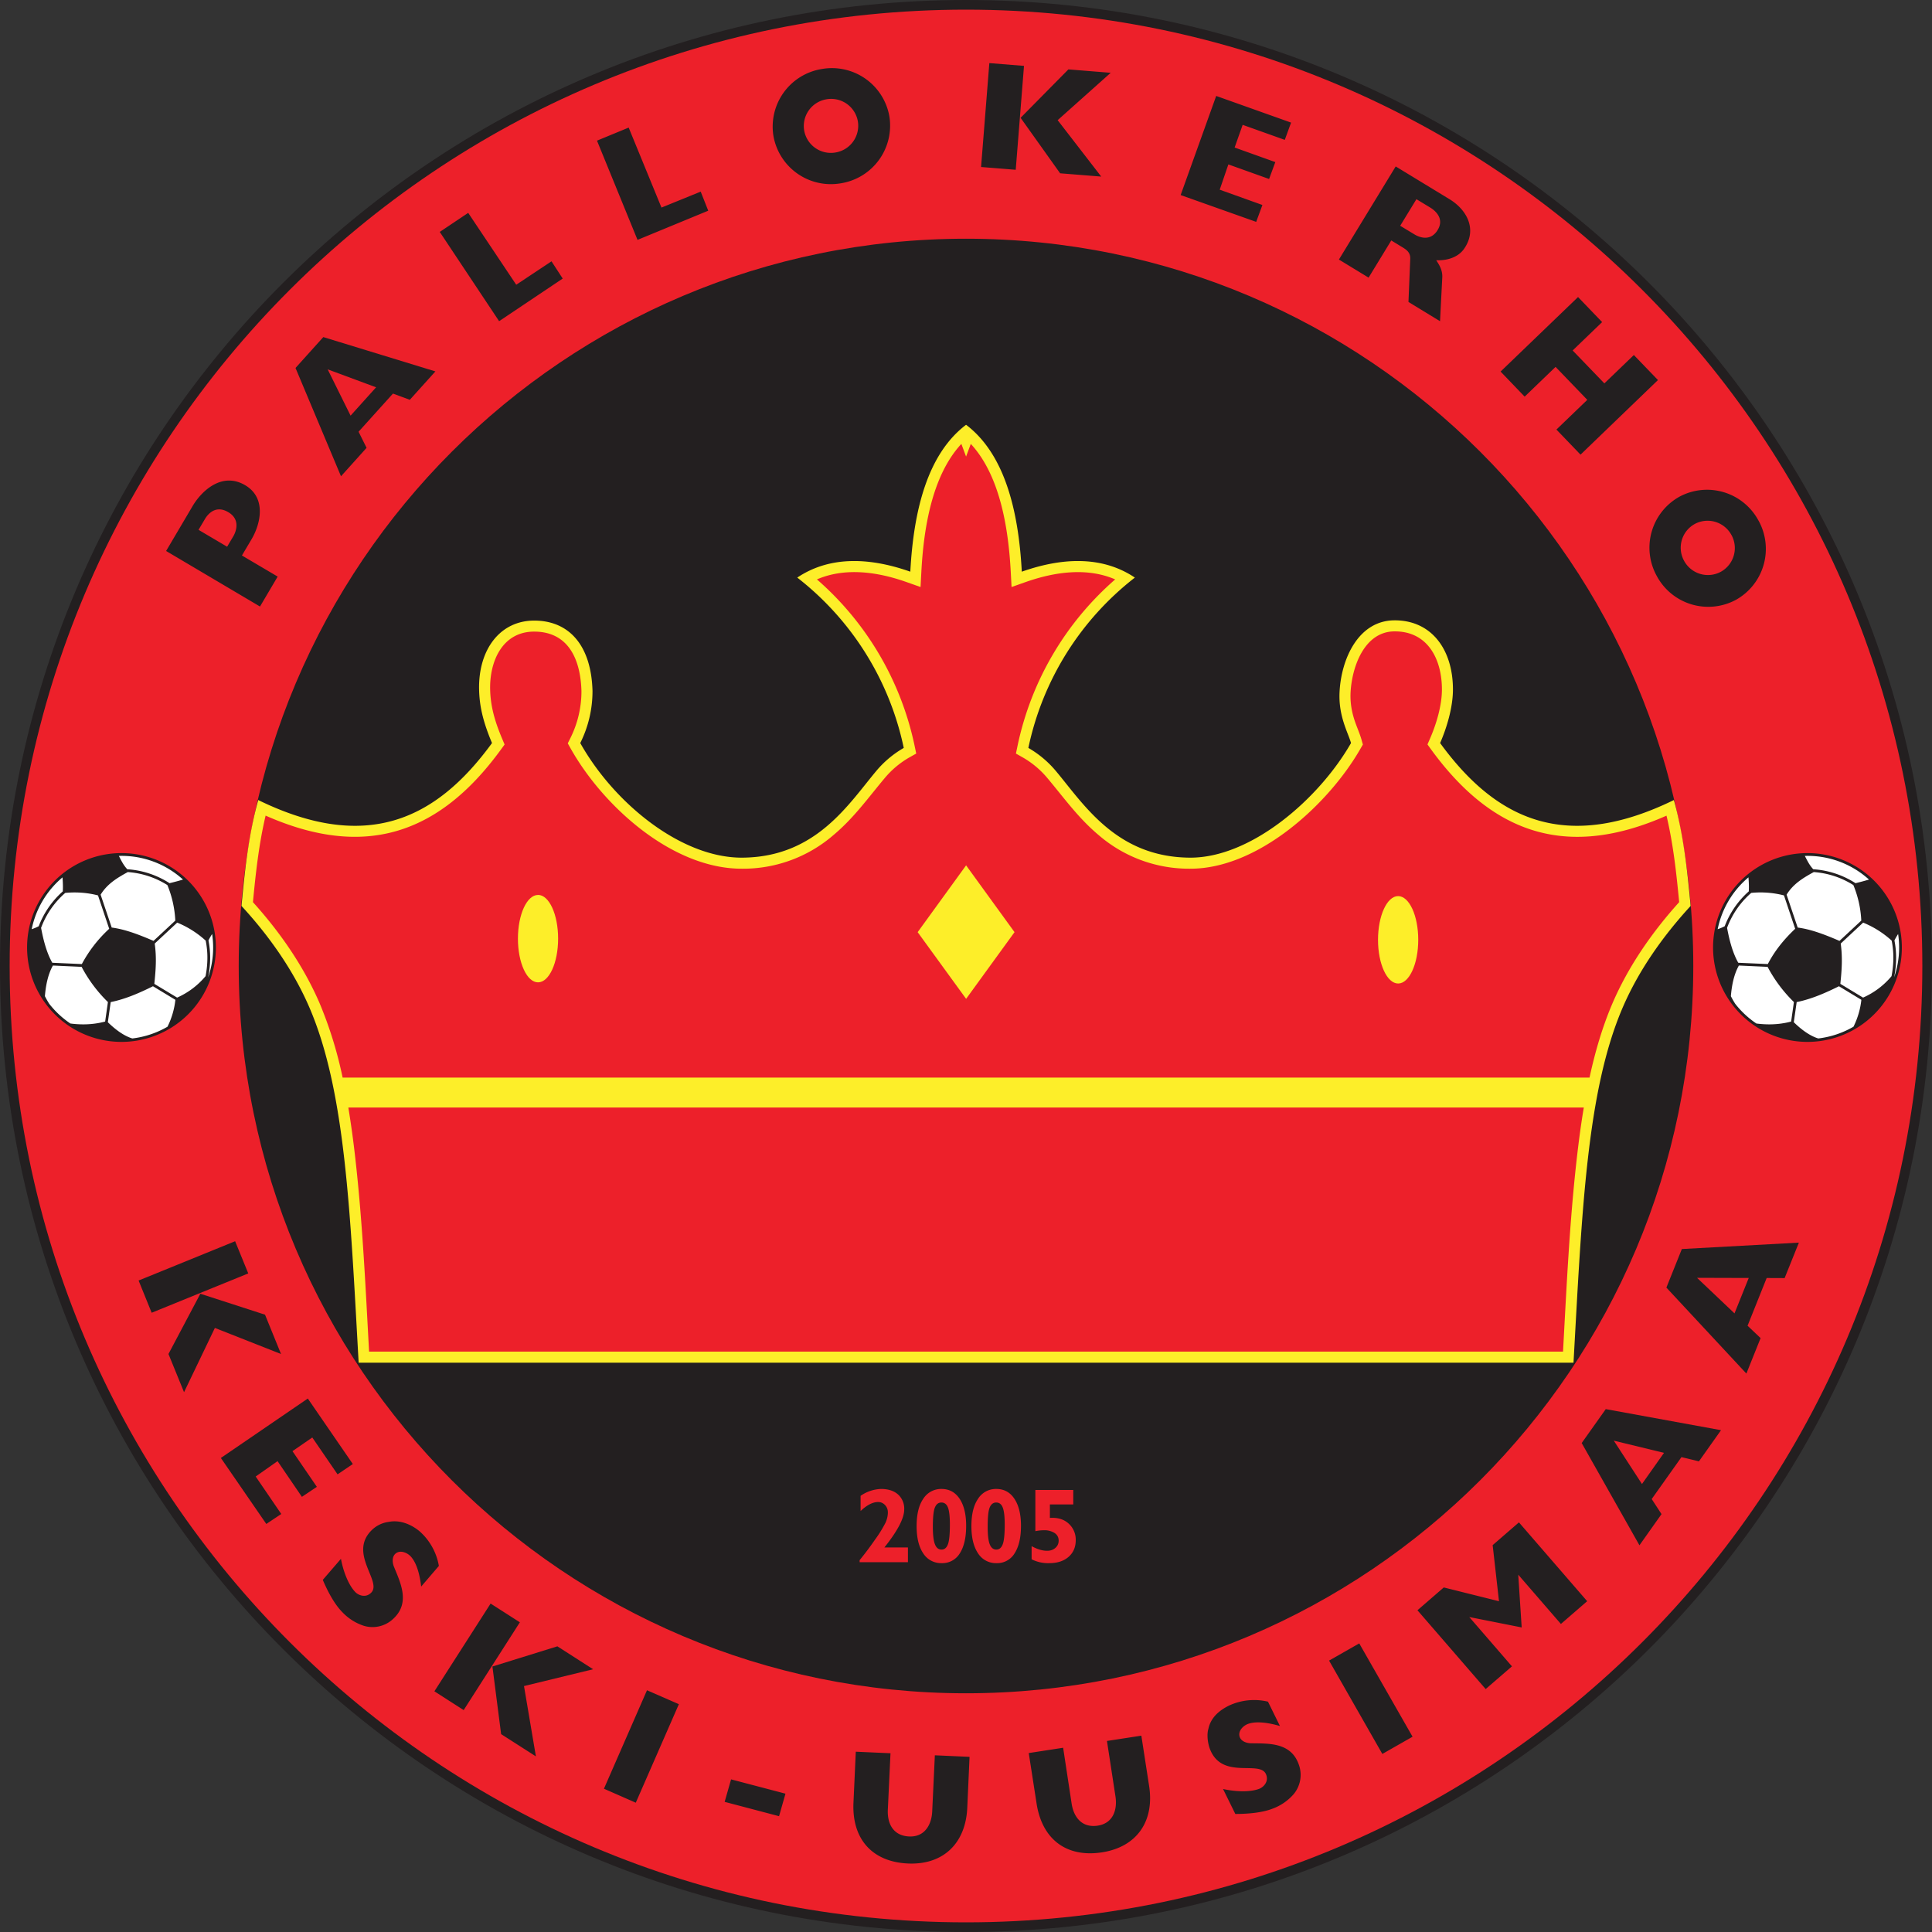 <svg xmlns="http://www.w3.org/2000/svg" width="500" height="500" fill="none"><rect width="100%" height="100%" fill="#333333" stroke="none"/><path fill="#231F20" fill-rule="evenodd" d="M250 0c138.05 0 250 111.95 250 250S388.05 500 250 500 0 388.05 0 250 111.95 0 250 0Z" clip-rule="evenodd"/><path fill="#ED202A" fill-rule="evenodd" d="M250 2.5c136.67 0 247.5 110.83 247.5 247.5 0 136.67-110.83 247.5-247.5 247.5C113.33 497.5 2.5 386.67 2.5 250 2.5 113.33 113.33 2.5 250 2.5Zm0 59.28c103.93 0 188.22 84.29 188.22 188.22 0 103.93-84.29 188.22-188.22 188.22-103.93 0-188.22-84.29-188.22-188.22 0-103.93 84.29-188.22 188.22-188.22Z" clip-rule="evenodd"/><path fill="#ED202A" fill-rule="evenodd" d="m128.96 192.48-.31-.74c-1.83-4.34-3.12-8.52-3.23-13.27-.18-8.1 3.75-16.5 12.95-16.44 9.84.07 13.3 8.17 13.54 16.81.11 4.28-1.12 9-3.01 12.82l-.34.68.37.65c8.13 14.48 25.66 30.52 43.2 30.4a34.35 34.35 0 0 0 22.7-8.4c5.09-4.28 8.88-9.59 13.12-14.63a24.83 24.83 0 0 1 6.64-5.56l.92-.51-.22-1.03a77 77 0 0 0-24.8-42.23l-1.73-1.5 2.1-.9c7.75-3.33 16.53-2.06 24.26.67l1.8.63.1-1.9c.6-11.31 2.74-25.5 10.73-34.13l1.58-1.7.69 1.86.69-1.86 1.58 1.7c7.98 8.63 10.13 22.81 10.73 34.13l.1 1.9 1.8-.63c7.73-2.73 16.51-4 24.26-.67l2.1.9-1.73 1.5a77 77 0 0 0-24.8 42.23l-.22 1.03.92.5a24.82 24.82 0 0 1 6.64 5.57c4.24 5.04 8.03 10.35 13.12 14.62a34.35 34.35 0 0 0 22.7 8.4c17.06.12 34.97-16.37 42.97-30.38l.3-.51-.16-.58c-.5-1.79-1.32-3.5-1.89-5.27a20.95 20.95 0 0 1-1.03-7.38c.33-7.38 4.05-17.29 12.84-17.3 9.5-.01 13.64 7.93 13.66 16.43 0 4.37-1.46 9.34-3.2 13.33l-.33.75.48.66c15.74 21.62 34.5 27.55 59.16 16.65l1.57-.7.4 1.67c1.75 7.42 2.6 15 3.31 22.58l.06.63-.42.47c-6.88 7.62-12.9 16.28-16.98 25.73-5.36 12.44-7.66 26.6-9.17 40-1.87 16.5-2.63 33.13-3.54 49.72l-.07 1.35H94.17l-.07-1.35c-.91-16.59-1.67-33.21-3.54-49.73-1.5-13.4-3.81-27.55-9.17-39.99-4.07-9.45-10.1-18.11-16.99-25.74l-.42-.46.06-.63c.73-7.58 1.56-15.16 3.32-22.58l.4-1.67 1.57.7c24.66 10.9 43.42 4.97 59.16-16.65l.47-.65Z" clip-rule="evenodd"/><path fill="#FDEE29" fill-rule="evenodd" d="M92.82 352.67h314.4c2.18-38.75 3.37-70.2 12.74-91.94 4-9.3 10.15-18.2 17.57-26.27-.85-9.14-1.8-18.27-4.33-27.41-27.8 13.57-45.88 5.33-60.5-14.75 1.7-3.88 3.33-9.25 3.32-13.9-.02-10.43-5.63-17.87-15.08-17.86-9.45.01-13.88 10.1-14.27 18.66-.28 6.24 2.22 10.4 2.97 13.1-8.3 14.51-25.94 29.77-41.72 29.66-19.07-.13-27.47-13.87-34.74-22.52a26.53 26.53 0 0 0-7.04-5.88 75.45 75.45 0 0 1 27.56-44.08c-7.81-5.24-17.77-5.58-29.26-1.53-.86-16.17-4.57-30.55-14.41-38.01l-.01.03-.01-.03c-9.85 7.46-13.56 21.84-14.42 38.01-11.5-4.05-21.45-3.71-29.26 1.53a75.45 75.45 0 0 1 27.56 44.08 26.47 26.47 0 0 0-7.04 5.88c-7.27 8.66-15.66 22.39-34.74 22.52-15.78.1-33.19-14.07-41.94-29.66a29.99 29.99 0 0 0 3.17-13.49c-.32-11.78-6.04-18.14-14.97-18.2-8.92-.07-14.62 7.47-14.38 17.9.1 4.1.93 8.06 3.34 13.79-14.62 20.08-32.7 28.32-60.5 14.75-2.54 9.14-3.47 18.27-4.33 27.41 7.43 8.06 13.56 16.96 17.57 26.27 9.37 21.74 10.57 53.19 12.75 91.94Zm317.07-66.04H90.15A256 256 0 0 1 91.98 300c1.86 16.48 2.63 33.22 3.54 49.8h308.99c.91-16.58 1.68-33.32 3.54-49.8.5-4.39 1.08-8.88 1.84-13.37Zm-321.22-7.75h322.7c1.44-6.67 3.35-13.2 5.96-19.28 4.13-9.58 10.26-18.39 17.24-26.13-.72-7.53-1.54-15.03-3.28-22.38-24.95 11.02-44.46 5.47-60.9-17.1l-.96-1.33.65-1.5c1.65-3.77 3.1-8.64 3.09-12.76-.02-7.77-3.62-15.02-12.23-15-7.92 0-11.12 9.36-11.42 15.93-.1 2.39.25 4.61.97 6.88.57 1.79 1.4 3.54 1.9 5.33l.32 1.15-.6 1.03c-8.28 14.5-26.63 31.22-44.2 31.1a35.76 35.76 0 0 1-23.63-8.74c-5.28-4.44-8.91-9.6-13.29-14.8a23.52 23.52 0 0 0-6.25-5.23l-1.82-1.03.43-2.05a78.47 78.47 0 0 1 25.26-43.02c-7.32-3.16-15.7-1.95-23.22.7l-3.6 1.27-.2-3.81c-.57-10.7-2.57-24.83-10.35-33.23l-1.22 3.28-1.22-3.28c-7.79 8.4-9.8 22.52-10.36 33.23l-.2 3.81-3.6-1.27c-7.5-2.66-15.9-3.86-23.22-.7a78.47 78.47 0 0 1 25.27 43.02l.43 2.05-1.83 1.03a23.5 23.5 0 0 0-6.25 5.23c-4.37 5.2-8.01 10.36-13.3 14.8a35.74 35.74 0 0 1-23.6 8.74c-18.11.12-36.08-16.2-44.46-31.12l-.74-1.32.67-1.35a27.13 27.13 0 0 0 2.87-12.14c-.21-7.95-3.18-15.36-12.13-15.43-8.3-.06-11.67 7.65-11.5 14.98.1 4.59 1.34 8.55 3.11 12.75l.63 1.49-.95 1.3c-16.43 22.58-35.95 28.13-60.9 17.1-1.74 7.36-2.56 14.86-3.28 22.4 6.99 7.73 13.1 16.54 17.24 26.12a105.06 105.06 0 0 1 5.97 19.28Z" clip-rule="evenodd"/><path fill="#FDEE29" fill-rule="evenodd" d="m250.03 223.96 12.53 17.28-12.53 17.26-12.54-17.26 12.53-17.28ZM139.24 231.6c2.88 0 5.2 5.07 5.2 11.32s-2.32 11.31-5.2 11.31c-2.88 0-5.2-5.06-5.2-11.31 0-6.25 2.32-11.31 5.2-11.31ZM361.83 231.91c2.88 0 5.21 5.06 5.21 11.31 0 6.25-2.33 11.31-5.2 11.31-2.88 0-5.21-5.06-5.21-11.3 0-6.25 2.33-11.32 5.2-11.32Z" clip-rule="evenodd"/><path fill="#231F20" fill-rule="evenodd" d="m408.4 76.88 6.23 6.48L407 90.7l8.21 8.52 7.63-7.34 6.24 6.48-20.04 19.3-6.24-6.49 7.99-7.69-8.21-8.53-8 7.7-6.23-6.49 20.04-19.28ZM361.2 43.07l13.96 8.5c4.5 2.75 7.18 7.8 3.8 12.74-1.7 2.52-4.92 3.17-7.27 3.03.8 1.23 1.66 2.58 1.57 4.45l-.58 11.34-8.17-4.98.46-11.17c.07-1.56-.87-2.3-2.04-3l-2.87-1.75-5.87 9.62-7.68-4.68 14.7-24.1ZM372 59.62c1.99-3.09-.73-5.2-1.77-5.85l-3.66-2.22-4.2 6.88 3.67 2.22c.98.6 4 2.06 5.97-1.03ZM42.98 142.61l6.88-11.66c2.26-3.82 7.54-8.95 13.6-5.37 5.57 3.29 3.96 10.03 1.67 13.93l-2.52 4.25 9.25 5.46-4.57 7.75L43 142.6Zm16.1-10.06c-3.82-2.26-5.87 1.48-6.14 1.94l-1.56 2.63 7.4 4.37 1.56-2.63c.08-.13 2.55-4.06-1.26-6.31ZM366.83 416.74l6.82-5.91 14.29 3.57-1.64-14.52 6.8-5.89 17.66 20.4-6.8 5.89-11.04-12.75.89 13.65-13.56-2.69 11.04 12.76-6.8 5.88-17.66-20.4ZM83.68 87.24l29 8.88-6.62 7.35-4.36-1.61-8.9 9.87 2.07 4.17-6.62 7.36-11.77-28.03 7.2-8Zm13.67 13L84.8 95.59l5.93 11.98 6.6-7.33ZM415.57 364.68l29.83 5.45-5.72 8.07-4.52-1.1-7.7 10.85 2.54 3.9-5.71 8.07-14.95-26.46 6.23-8.78ZM430.65 376l-13-3.16 7.29 11.22 5.7-8.06ZM435.26 323.25l30.29-1.66-3.69 9.18-4.65-.02-4.94 12.35 3.37 3.2-3.68 9.18-20.7-22.25 4-9.98Zm17.3 7.49-13.37-.04 9.7 9.2 3.68-9.16ZM221.48 453.34l8.98.4-.69 14.63c-.16 3.5 1.32 6.66 5.4 6.9 4.1.25 5.9-2.99 6.08-6.38l.69-14.62 8.98.4-.59 13.17c-.41 9.22-6.23 14.86-15.39 14.43-9.16-.43-14.5-6.27-14.06-15.77l.6-13.16ZM266.24 453.69l8.9-1.37 2.2 14.47c.54 3.46 2.61 6.26 6.66 5.7 4.06-.57 5.18-4.1 4.7-7.46l-2.22-14.47 8.9-1.37 2.01 13.02c1.42 9.12-3.17 15.8-12.23 17.18-9.07 1.39-15.46-3.28-16.9-12.68l-2.02-13.02ZM60.85 321.23l3.4 8.33-25 10.18-3.38-8.34 24.98-10.17Zm7.74 19.01 4.14 10.18-17.12-6.75-7.98 16.63-4.03-9.89 8.25-15.59 16.74 5.42ZM126.97 415l7.57 4.85L120 442.57l-7.58-4.86L126.97 415Zm17.28 11.07 9.25 5.93-17.89 4.35 3.08 18.2-9-5.76-2.25-17.5 16.81-5.22ZM256.04 16.33l8.97.72-2.14 26.89-8.97-.72 2.14-26.89Zm20.46 1.63 10.95.88-13.73 12.26L285 45.7l-10.64-.85-10.23-14.36 12.37-12.53ZM314.75 24.83l19.38 6.9-1.63 4.47-10.9-3.89-2.08 5.87 10.53 3.77-1.61 4.37-10.54-3.77-2.24 6.54 11.05 3.96-1.61 4.37-19.55-6.94 9.2-25.65ZM154.5 36.4l8.2-3.38 8.49 20.7 10.15-4.13 1.95 4.94-18.3 7.55L154.5 36.4ZM113.81 60.02l7.36-4.93 12.43 18.6 9.13-6.06 2.9 4.46-16.46 11.03-15.36-23.1ZM79.66 361.94l11.65 16.95-3.95 2.67-6.54-9.54-5.13 3.54 6.31 9.23-3.87 2.59-6.3-9.24-5.66 3.98 6.62 9.7-3.87 2.58-11.76-17.08 22.5-15.38ZM167.44 437.44l8.25 3.6-11.15 25.5-8.24-3.62 11.14-25.48ZM343.96 429.76l7.81-4.45 13.8 24.15-7.82 4.46-13.79-24.16ZM189.2 460.5l14.08 3.7-1.66 5.83-14.08-3.71 1.66-5.82ZM328.15 440.39l3.1 6.3c-2.8-.81-6-1.34-8.22-.56-1.32.47-2.74 1.9-2.18 3.43.41 1.13 1.82 1.59 2.92 1.6 4.73.08 10.66-.3 12.53 6.03a7.79 7.79 0 0 1-1.47 7.1 13.27 13.27 0 0 1-5.33 3.73c-2.78 1.12-6.54 1.43-9.8 1.43l-3.18-6.46c2.36.54 6.49 1 9.3-.02 1.24-.46 2.65-1.97 1.79-3.86-1.66-3.6-11.33 1.54-14.45-6.39-.67-1.7-.85-3.97-.43-5.3.65-3.07 3-4.85 5.3-6a15.46 15.46 0 0 1 10.12-1.03ZM113.58 405.26 109 410.6c-.34-2.9-1.1-6.05-2.7-7.79-.96-1.03-2.82-1.78-4.01-.67-.88.83-.75 2.3-.34 3.32 1.78 4.38 4.45 9.69-.64 13.89a7.77 7.77 0 0 1-7.1 1.42 13.25 13.25 0 0 1-5.52-3.45c-2.12-2.1-3.88-5.45-5.15-8.45l4.7-5.45c.42 2.38 1.61 6.36 3.65 8.54.9.97 2.86 1.67 4.25.14 2.67-2.94-6.01-10.12.06-16.1a7.68 7.68 0 0 1 4.42-2.14c3.08-.62 6.1.84 8.05 2.51a15.45 15.45 0 0 1 4.91 8.9ZM212.62 17.87a15.1 15.1 0 0 1 17.54 12.19 15.11 15.11 0 0 1-12.45 17.36 15.1 15.1 0 0 1-17.54-12.2 15.1 15.1 0 0 1 12.45-17.35Zm1.26 7.83a7.01 7.01 0 0 1 8.13 5.68 7.01 7.01 0 0 1-5.76 8.08 7.01 7.01 0 0 1-8.13-5.69 7.01 7.01 0 0 1 5.76-8.07ZM455.1 134.72a15.1 15.1 0 0 1-5.87 20.53 15.11 15.11 0 0 1-20.45-6.17 15.1 15.1 0 0 1 5.87-20.54 15.1 15.1 0 0 1 20.44 6.18Zm-7 3.73a7.01 7.01 0 0 1-2.76 9.53 7.02 7.02 0 0 1-9.5-2.84 7.02 7.02 0 0 1 2.75-9.53 7.01 7.01 0 0 1 9.5 2.84Z" clip-rule="evenodd"/><path fill="#ED202A" d="M234.97 400.48v3.81h-12.5v-.52a80.88 80.88 0 0 0 3.94-5.25 32.14 32.14 0 0 0 2.8-4.52c.38-.9.57-1.76.57-2.6 0-.73-.24-1.36-.73-1.89-.5-.53-1.09-.79-1.79-.79-1.38 0-2.9.78-4.54 2.33v-3.93a9.85 9.85 0 0 1 5.29-1.78c1.86 0 3.33.48 4.4 1.42a4.94 4.94 0 0 1 1.6 3.9c0 2.26-1.72 5.54-5.13 9.82h6.09ZM243.67 385.34c2 0 3.56.86 4.69 2.56 1.12 1.7 1.68 4.03 1.68 6.96 0 3.04-.54 5.41-1.63 7.12a5.26 5.26 0 0 1-4.69 2.56 5.47 5.47 0 0 1-4.8-2.55c-1.14-1.7-1.7-4.04-1.7-7.04 0-3.04.57-5.4 1.73-7.08a5.45 5.45 0 0 1 4.72-2.53Zm0 15.69c.76 0 1.3-.45 1.65-1.36.34-.9.51-2.6.51-5.11 0-2.08-.17-3.55-.5-4.41-.34-.87-.9-1.3-1.7-1.3-.76 0-1.32.42-1.67 1.27-.36.84-.54 2.51-.54 5.01 0 2.1.18 3.61.54 4.52.35.92.92 1.38 1.7 1.38ZM257.85 385.34c2 0 3.57.86 4.69 2.56 1.12 1.7 1.69 4.03 1.69 6.96 0 3.04-.55 5.41-1.64 7.12a5.26 5.26 0 0 1-4.68 2.56 5.47 5.47 0 0 1-4.8-2.55c-1.14-1.7-1.71-4.04-1.71-7.04 0-3.04.57-5.4 1.73-7.08a5.44 5.44 0 0 1 4.72-2.53Zm0 15.69c.76 0 1.3-.45 1.65-1.36.35-.9.52-2.6.52-5.11 0-2.08-.17-3.55-.51-4.41-.34-.87-.9-1.3-1.69-1.3-.76 0-1.32.42-1.68 1.27-.36.84-.53 2.51-.53 5.01 0 2.1.17 3.61.53 4.52.36.92.93 1.38 1.71 1.38ZM277.76 385.59v3.76h-6.05v3.48c2.03-.13 3.64.36 4.87 1.49a5.58 5.58 0 0 1 1.82 4.27c0 1.8-.62 3.25-1.86 4.33-1.24 1.08-2.9 1.62-4.99 1.62a9.42 9.42 0 0 1-4.57-1v-3.4c1.45.8 2.79 1.2 4.02 1.2.86 0 1.57-.25 2.14-.75.56-.49.84-1.12.84-1.86 0-.84-.34-1.5-1.02-1.97a4.9 4.9 0 0 0-2.85-.73c-.67 0-1.39.08-2.16.23V385.6h9.81Z"/><path fill="#fff" fill-rule="evenodd" d="M467.77 221.13a24.07 24.07 0 1 1-.01 48.15 24.07 24.07 0 0 1 0-48.15Z" clip-rule="evenodd"/><path fill="#231F20" fill-rule="evenodd" d="M467.77 220.78a24.43 24.43 0 1 1 0 48.86 24.43 24.43 0 0 1 0-48.86Zm8.29 22.72 5.64-5.25a27.43 27.43 0 0 0-2.05-9.19c-3-1.9-6.5-3.1-10.25-3.37-2.53 1.4-5.26 2.95-7.03 5.85l2.87 8.51c3.11.4 6.45 1.56 10.81 3.45Zm6.12-4.73-5.8 5.42c.48 3.58.3 6.6-.1 10.43l5.88 3.56a20.25 20.25 0 0 0 7.37-5.55c.3-1.58.47-3.18.47-4.8 0-1.5-.15-2.98-.44-4.4a24.96 24.96 0 0 0-7.38-4.66Zm-.46 19.98-5.8-3.51c-3.4 1.69-7.08 3.32-10.94 4.1l-.75 5.21c2.3 2.24 4.44 3.63 6.34 4.2a23.62 23.62 0 0 0 9.11-3.04 20.71 20.71 0 0 0 2.04-6.96Zm-18.18 5.64.72-5.06a36.64 36.64 0 0 1-6.81-9.11l-7.43-.34c-1.38 2.47-1.87 5.47-2.07 7.93.34.67.71 1.33 1.12 1.97a23.86 23.86 0 0 0 5.47 5.1c2.6.34 5.67.38 9-.5Zm-13.67-15.23 7.64.34c1.84-3.56 4.3-6.5 7.08-9.13l-2.9-8.64a24.4 24.4 0 0 0-8.47-.65 22.23 22.23 0 0 0-6.26 9.05c.54 2.79 1.29 6.15 2.9 9.03Zm41.36-7.44c-.34.53-.66 1.08-.95 1.66.28 1.44.43 2.93.43 4.46 0 1.71-.17 3.42-.51 5.09a23.63 23.63 0 0 0 1.03-11.21Zm-11.03-13.15c1.22-.3 2.37-.6 3.49-.94a23.63 23.63 0 0 0-16.6-6.12c.63 1.2 1.16 2.36 2.18 3.45 4.01.26 7.74 1.55 10.93 3.6Zm-35.67 11.91c.63-.22 1.25-.47 1.82-.77a22.96 22.96 0 0 1 6.23-9.02c.08-1.25.01-2.45-.08-3.63a23.71 23.71 0 0 0-7.97 13.42Z" clip-rule="evenodd"/><path fill="#fff" fill-rule="evenodd" d="M31.44 221.13a24.07 24.07 0 1 1 0 48.15 24.07 24.07 0 0 1 0-48.15Z" clip-rule="evenodd"/><path fill="#231F20" fill-rule="evenodd" d="M31.44 220.78a24.43 24.43 0 1 1 0 48.86 24.43 24.43 0 0 1 0-48.86Zm8.29 22.72 5.64-5.25a27.6 27.6 0 0 0-2.05-9.19c-3-1.9-6.5-3.1-10.25-3.37-2.53 1.4-5.26 2.95-7.03 5.85l2.87 8.51c3.11.4 6.45 1.56 10.82 3.45Zm6.13-4.73-5.82 5.42c.5 3.58.3 6.6-.1 10.43l5.9 3.56a20.28 20.28 0 0 0 7.36-5.55c.31-1.58.47-3.18.47-4.8 0-1.5-.15-2.98-.44-4.4a24.95 24.95 0 0 0-7.37-4.66Zm-.47 19.98-5.8-3.51c-3.4 1.69-7.08 3.32-10.94 4.1l-.74 5.21c2.3 2.24 4.43 3.63 6.34 4.2a23.63 23.63 0 0 0 9.1-3.04 20.7 20.7 0 0 0 2.04-6.96Zm-18.18 5.64.72-5.06a36.57 36.57 0 0 1-6.81-9.11l-7.43-.34c-1.38 2.47-1.87 5.47-2.07 7.93.34.67.71 1.33 1.12 1.97a23.8 23.8 0 0 0 5.47 5.1c2.6.34 5.67.38 9-.5Zm-13.67-15.23 7.64.34a34.36 34.36 0 0 1 7.08-9.13l-2.9-8.64c-3.19-.83-6.1-.87-8.47-.65a22.23 22.23 0 0 0-6.26 9.05c.54 2.79 1.29 6.15 2.9 9.03Zm41.36-7.44a16.7 16.7 0 0 0-.95 1.66c.28 1.44.44 2.93.44 4.46 0 1.71-.18 3.42-.52 5.09a23.64 23.64 0 0 0 1.03-11.21Zm-11.03-13.15c1.22-.3 2.37-.6 3.49-.94a23.63 23.63 0 0 0-16.6-6.12c.63 1.2 1.16 2.36 2.18 3.45 4.01.26 7.74 1.55 10.93 3.6ZM8.2 240.48c.63-.22 1.25-.47 1.82-.77a22.98 22.98 0 0 1 6.23-9.02c.08-1.25.01-2.45-.07-3.63a23.7 23.7 0 0 0-7.98 13.42Z" clip-rule="evenodd"/></svg>